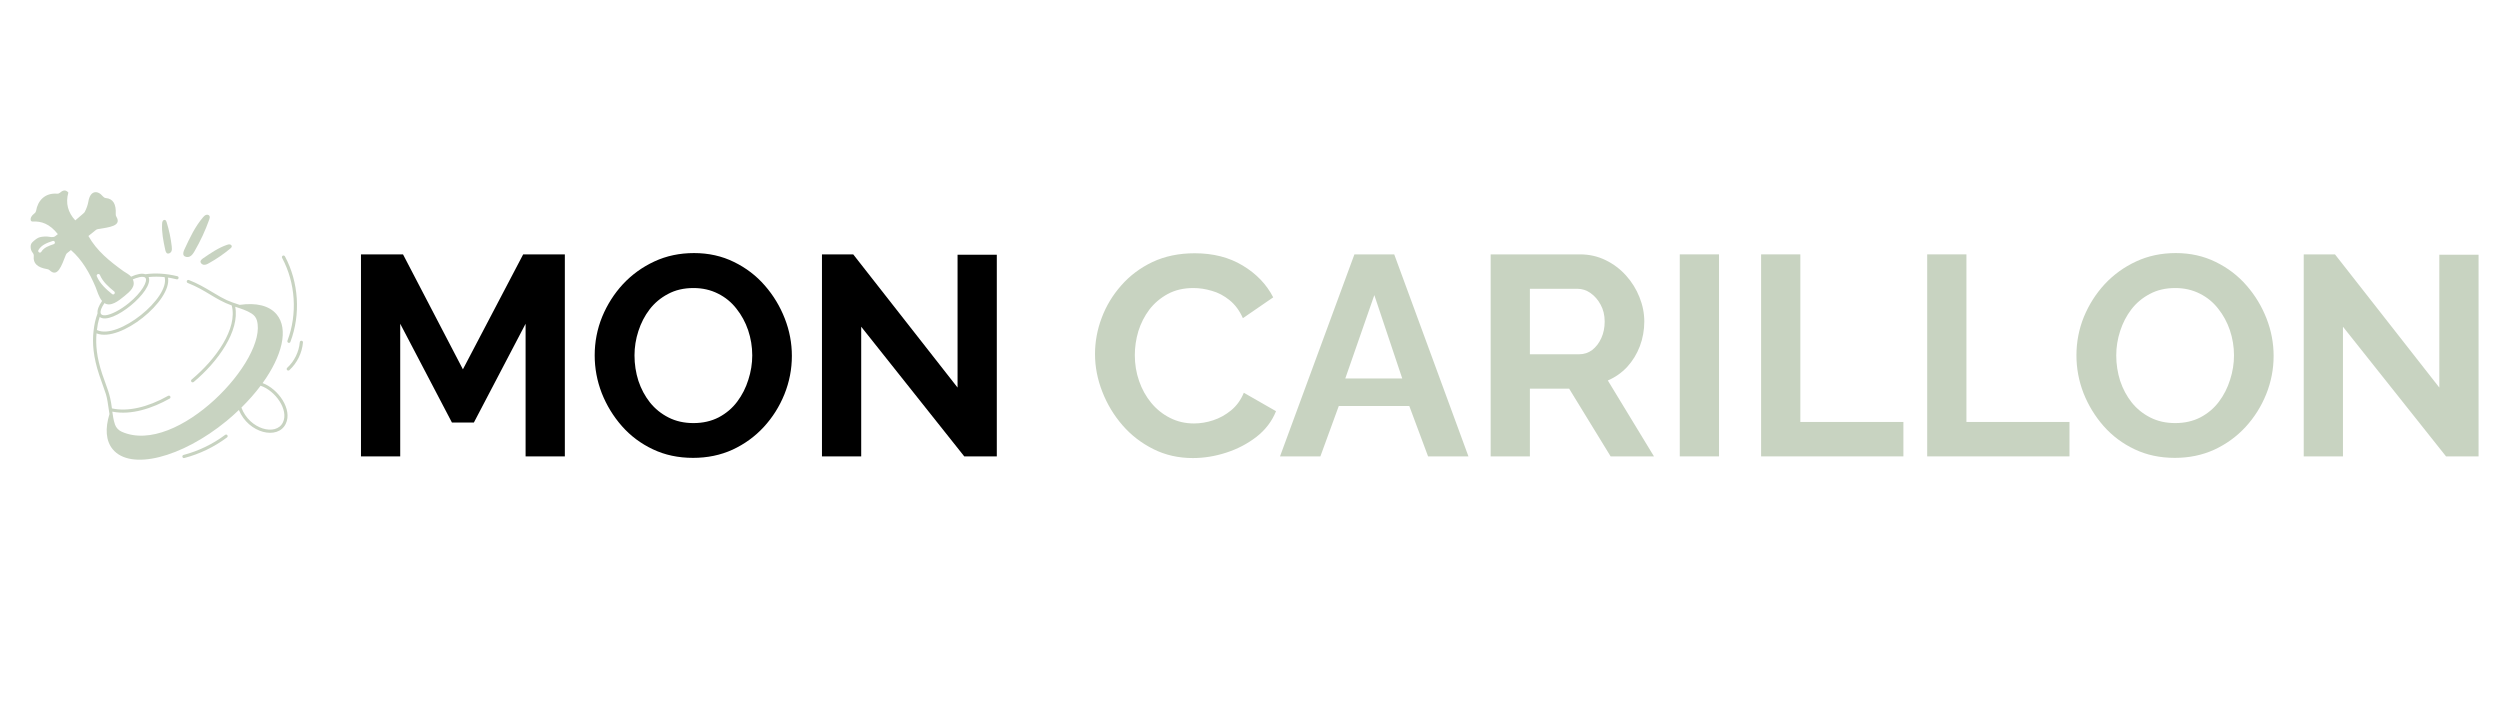 <svg version="1.0" preserveAspectRatio="xMidYMid meet" height="80" viewBox="0 0 210 60" zoomAndPan="magnify" width="280" xmlns:xlink="http://www.w3.org/1999/xlink" xmlns="http://www.w3.org/2000/svg"><defs><g></g><clipPath id="7cf575f0b8"><rect height="30" y="0" width="182" x="0"></rect></clipPath><clipPath id="9669e2752e"><path clip-rule="nonzero" d="M 24 28 L 25.785 28 L 25.785 32 L 24 32 Z M 24 28"></path></clipPath><clipPath id="256826f9a3"><path clip-rule="nonzero" d="M 2.535 16 L 25 16 L 25 39 L 2.535 39 Z M 2.535 16"></path></clipPath></defs><g transform="matrix(1, 0, 0, 1, 28, 15)"><g clip-path="url(#7cf575f0b8)"><g fill-opacity="1" fill="#000000"><g transform="translate(0.556, 23.336)"><g><path d="M 15.594 0 L 15.594 -11.141 L 11.25 -2.844 L 9.406 -2.844 L 5.062 -11.141 L 5.062 0 L 1.766 0 L 1.766 -16.969 L 5.297 -16.969 L 10.328 -7.312 L 15.391 -16.969 L 18.891 -16.969 L 18.891 0 Z M 15.594 0"></path></g></g></g><g fill-opacity="1" fill="#000000"><g transform="translate(21.22, 23.336)"><g><path d="M 9 0.125 C 7.758 0.125 6.633 -0.113 5.625 -0.594 C 4.613 -1.07 3.742 -1.723 3.016 -2.547 C 2.297 -3.367 1.734 -4.289 1.328 -5.312 C 0.93 -6.344 0.734 -7.398 0.734 -8.484 C 0.734 -9.609 0.941 -10.688 1.359 -11.719 C 1.785 -12.75 2.367 -13.664 3.109 -14.469 C 3.859 -15.27 4.738 -15.906 5.75 -16.375 C 6.758 -16.844 7.867 -17.078 9.078 -17.078 C 10.305 -17.078 11.426 -16.828 12.438 -16.328 C 13.445 -15.836 14.312 -15.176 15.031 -14.344 C 15.75 -13.52 16.305 -12.598 16.703 -11.578 C 17.098 -10.566 17.297 -9.52 17.297 -8.438 C 17.297 -7.32 17.086 -6.25 16.672 -5.219 C 16.254 -4.188 15.676 -3.27 14.938 -2.469 C 14.195 -1.664 13.32 -1.031 12.312 -0.562 C 11.301 -0.102 10.195 0.125 9 0.125 Z M 4.078 -8.484 C 4.078 -7.742 4.188 -7.031 4.406 -6.344 C 4.633 -5.664 4.957 -5.062 5.375 -4.531 C 5.801 -4 6.32 -3.578 6.938 -3.266 C 7.551 -2.953 8.25 -2.797 9.031 -2.797 C 9.82 -2.797 10.531 -2.957 11.156 -3.281 C 11.781 -3.613 12.297 -4.051 12.703 -4.594 C 13.117 -5.145 13.43 -5.758 13.641 -6.438 C 13.859 -7.113 13.969 -7.797 13.969 -8.484 C 13.969 -9.211 13.852 -9.914 13.625 -10.594 C 13.395 -11.27 13.066 -11.875 12.641 -12.406 C 12.223 -12.945 11.707 -13.367 11.094 -13.672 C 10.477 -13.984 9.789 -14.141 9.031 -14.141 C 8.219 -14.141 7.504 -13.973 6.891 -13.641 C 6.273 -13.316 5.758 -12.883 5.344 -12.344 C 4.938 -11.812 4.625 -11.207 4.406 -10.531 C 4.188 -9.863 4.078 -9.18 4.078 -8.484 Z M 4.078 -8.484"></path></g></g></g><g fill-opacity="1" fill="#000000"><g transform="translate(39.279, 23.336)"><g><path d="M 5.062 -10.891 L 5.062 0 L 1.766 0 L 1.766 -16.969 L 4.391 -16.969 L 13.156 -5.781 L 13.156 -16.938 L 16.453 -16.938 L 16.453 0 L 13.719 0 Z M 5.062 -10.891"></path></g></g></g><g fill-opacity="1" fill="#000000"><g transform="translate(57.506, 23.336)"><g></g></g></g><g fill-opacity="1" fill="#c8d3c1"><g transform="translate(63.247, 23.336)"><g><path d="M 0.734 -8.594 C 0.734 -9.633 0.922 -10.648 1.297 -11.641 C 1.672 -12.641 2.219 -13.547 2.938 -14.359 C 3.656 -15.18 4.531 -15.836 5.562 -16.328 C 6.602 -16.816 7.785 -17.062 9.109 -17.062 C 10.66 -17.062 12.004 -16.719 13.141 -16.031 C 14.285 -15.344 15.141 -14.453 15.703 -13.359 L 13.156 -11.609 C 12.875 -12.242 12.5 -12.75 12.031 -13.125 C 11.57 -13.5 11.078 -13.758 10.547 -13.906 C 10.023 -14.062 9.508 -14.141 9 -14.141 C 8.176 -14.141 7.457 -13.973 6.844 -13.641 C 6.227 -13.305 5.711 -12.867 5.297 -12.328 C 4.891 -11.785 4.582 -11.18 4.375 -10.516 C 4.176 -9.848 4.078 -9.176 4.078 -8.5 C 4.078 -7.75 4.195 -7.023 4.438 -6.328 C 4.676 -5.641 5.016 -5.031 5.453 -4.5 C 5.891 -3.969 6.414 -3.547 7.031 -3.234 C 7.645 -2.922 8.316 -2.766 9.047 -2.766 C 9.578 -2.766 10.113 -2.852 10.656 -3.031 C 11.195 -3.207 11.695 -3.484 12.156 -3.859 C 12.625 -4.242 12.984 -4.738 13.234 -5.344 L 15.938 -3.797 C 15.602 -2.953 15.055 -2.234 14.297 -1.641 C 13.535 -1.055 12.688 -0.613 11.75 -0.312 C 10.812 -0.008 9.879 0.141 8.953 0.141 C 7.742 0.141 6.641 -0.109 5.641 -0.609 C 4.641 -1.109 3.773 -1.773 3.047 -2.609 C 2.316 -3.453 1.75 -4.395 1.344 -5.438 C 0.938 -6.477 0.734 -7.531 0.734 -8.594 Z M 0.734 -8.594"></path></g></g></g><g fill-opacity="1" fill="#c8d3c1"><g transform="translate(79.396, 23.336)"><g><path d="M 6.375 -16.969 L 9.719 -16.969 L 15.953 0 L 12.562 0 L 10.984 -4.234 L 5.062 -4.234 L 3.516 0 L 0.125 0 Z M 10.391 -6.547 L 8.047 -13.547 L 5.609 -6.547 Z M 10.391 -6.547"></path></g></g></g><g fill-opacity="1" fill="#c8d3c1"><g transform="translate(95.449, 23.336)"><g><path d="M 1.766 0 L 1.766 -16.969 L 9.266 -16.969 C 10.047 -16.969 10.766 -16.805 11.422 -16.484 C 12.086 -16.16 12.66 -15.727 13.141 -15.188 C 13.629 -14.645 14.004 -14.039 14.266 -13.375 C 14.535 -12.707 14.672 -12.023 14.672 -11.328 C 14.672 -10.609 14.547 -9.914 14.297 -9.25 C 14.047 -8.594 13.691 -8.016 13.234 -7.516 C 12.773 -7.023 12.234 -6.645 11.609 -6.375 L 15.484 0 L 11.844 0 L 8.359 -5.688 L 5.062 -5.688 L 5.062 0 Z M 5.062 -8.578 L 9.203 -8.578 C 9.609 -8.578 9.973 -8.695 10.297 -8.938 C 10.617 -9.188 10.875 -9.52 11.062 -9.938 C 11.25 -10.352 11.344 -10.816 11.344 -11.328 C 11.344 -11.867 11.227 -12.344 11 -12.75 C 10.781 -13.156 10.5 -13.477 10.156 -13.719 C 9.82 -13.957 9.453 -14.078 9.047 -14.078 L 5.062 -14.078 Z M 5.062 -8.578"></path></g></g></g><g fill-opacity="1" fill="#c8d3c1"><g transform="translate(111.335, 23.336)"><g><path d="M 1.766 0 L 1.766 -16.969 L 5.062 -16.969 L 5.062 0 Z M 1.766 0"></path></g></g></g><g fill-opacity="1" fill="#c8d3c1"><g transform="translate(118.167, 23.336)"><g><path d="M 1.766 0 L 1.766 -16.969 L 5.062 -16.969 L 5.062 -2.891 L 13.719 -2.891 L 13.719 0 Z M 1.766 0"></path></g></g></g><g fill-opacity="1" fill="#c8d3c1"><g transform="translate(132.118, 23.336)"><g><path d="M 1.766 0 L 1.766 -16.969 L 5.062 -16.969 L 5.062 -2.891 L 13.719 -2.891 L 13.719 0 Z M 1.766 0"></path></g></g></g><g fill-opacity="1" fill="#c8d3c1"><g transform="translate(145.687, 23.336)"><g><path d="M 9 0.125 C 7.758 0.125 6.633 -0.113 5.625 -0.594 C 4.613 -1.07 3.742 -1.723 3.016 -2.547 C 2.297 -3.367 1.734 -4.289 1.328 -5.312 C 0.93 -6.344 0.734 -7.398 0.734 -8.484 C 0.734 -9.609 0.941 -10.688 1.359 -11.719 C 1.785 -12.75 2.367 -13.664 3.109 -14.469 C 3.859 -15.27 4.738 -15.906 5.75 -16.375 C 6.758 -16.844 7.867 -17.078 9.078 -17.078 C 10.305 -17.078 11.426 -16.828 12.438 -16.328 C 13.445 -15.836 14.312 -15.176 15.031 -14.344 C 15.75 -13.52 16.305 -12.598 16.703 -11.578 C 17.098 -10.566 17.297 -9.52 17.297 -8.438 C 17.297 -7.32 17.086 -6.25 16.672 -5.219 C 16.254 -4.188 15.676 -3.27 14.938 -2.469 C 14.195 -1.664 13.32 -1.031 12.312 -0.562 C 11.301 -0.102 10.195 0.125 9 0.125 Z M 4.078 -8.484 C 4.078 -7.742 4.188 -7.031 4.406 -6.344 C 4.633 -5.664 4.957 -5.062 5.375 -4.531 C 5.801 -4 6.32 -3.578 6.938 -3.266 C 7.551 -2.953 8.25 -2.797 9.031 -2.797 C 9.82 -2.797 10.531 -2.957 11.156 -3.281 C 11.781 -3.613 12.297 -4.051 12.703 -4.594 C 13.117 -5.145 13.43 -5.758 13.641 -6.438 C 13.859 -7.113 13.969 -7.797 13.969 -8.484 C 13.969 -9.211 13.852 -9.914 13.625 -10.594 C 13.395 -11.27 13.066 -11.875 12.641 -12.406 C 12.223 -12.945 11.707 -13.367 11.094 -13.672 C 10.477 -13.984 9.789 -14.141 9.031 -14.141 C 8.219 -14.141 7.504 -13.973 6.891 -13.641 C 6.273 -13.316 5.758 -12.883 5.344 -12.344 C 4.938 -11.812 4.625 -11.207 4.406 -10.531 C 4.188 -9.863 4.078 -9.18 4.078 -8.484 Z M 4.078 -8.484"></path></g></g></g><g fill-opacity="1" fill="#c8d3c1"><g transform="translate(163.747, 23.336)"><g><path d="M 5.062 -10.891 L 5.062 0 L 1.766 0 L 1.766 -16.969 L 4.391 -16.969 L 13.156 -5.781 L 13.156 -16.938 L 16.453 -16.938 L 16.453 0 L 13.719 0 Z M 5.062 -10.891"></path></g></g></g></g></g><path fill-rule="nonzero" fill-opacity="1" d="M 24.145 28.621 C 24.121 28.691 24.156 28.766 24.223 28.793 C 24.293 28.82 24.371 28.785 24.395 28.715 C 25.27 26.402 25.098 23.715 23.934 21.531 C 23.898 21.469 23.816 21.445 23.75 21.477 C 23.688 21.512 23.664 21.594 23.695 21.66 C 24.828 23.773 24.996 26.379 24.145 28.621 Z M 24.145 28.621" fill="#c8d3c1"></path><path fill-rule="nonzero" fill-opacity="1" d="M 15.484 38.473 C 16.77 38.137 18.008 37.539 19.07 36.742 C 19.129 36.699 19.141 36.617 19.098 36.555 C 19.055 36.496 18.969 36.484 18.91 36.531 C 17.875 37.305 16.668 37.887 15.418 38.215 C 15.25 38.262 15.312 38.52 15.484 38.473 Z M 15.484 38.473" fill="#c8d3c1"></path><g clip-path="url(#9669e2752e)"><path fill-rule="nonzero" fill-opacity="1" d="M 25.328 28.621 C 25.258 28.617 25.191 28.668 25.184 28.742 C 25.113 29.559 24.727 30.344 24.125 30.895 C 24.07 30.945 24.066 31.031 24.117 31.086 C 24.168 31.137 24.25 31.141 24.305 31.094 C 24.957 30.496 25.375 29.645 25.449 28.766 C 25.457 28.691 25.402 28.629 25.328 28.621 Z M 25.328 28.621" fill="#c8d3c1"></path></g><path fill-rule="nonzero" fill-opacity="1" d="M 15.93 21.555 C 16.121 21.469 16.238 21.277 16.344 21.098 C 16.836 20.25 17.25 19.359 17.578 18.438 C 17.613 18.336 17.648 18.223 17.59 18.129 C 17.535 18.039 17.398 18.016 17.297 18.055 C 17.195 18.094 17.117 18.18 17.047 18.262 C 16.379 19.043 15.938 19.992 15.504 20.926 C 15.438 21.066 15.336 21.305 15.434 21.457 C 15.531 21.602 15.785 21.621 15.93 21.555 Z M 15.93 21.555" fill="#c8d3c1"></path><path fill-rule="nonzero" fill-opacity="1" d="M 16.84 21.992 C 16.848 22.121 17 22.23 17.117 22.242 C 17.273 22.258 17.418 22.184 17.555 22.105 C 18.188 21.754 18.785 21.344 19.344 20.879 C 19.402 20.828 19.469 20.77 19.469 20.688 C 19.465 20.609 19.387 20.543 19.309 20.531 C 19.23 20.516 19.148 20.543 19.07 20.566 C 18.352 20.812 17.715 21.25 17.086 21.68 C 16.988 21.746 16.832 21.859 16.84 21.992 Z M 16.84 21.992" fill="#c8d3c1"></path><path fill-rule="nonzero" fill-opacity="1" d="M 14.062 21.293 C 14.18 21.332 14.332 21.238 14.387 21.137 C 14.457 21.004 14.445 20.848 14.426 20.699 C 14.348 20.008 14.203 19.324 13.996 18.66 C 13.973 18.586 13.941 18.508 13.871 18.48 C 13.797 18.449 13.715 18.496 13.672 18.562 C 13.629 18.629 13.621 18.707 13.617 18.785 C 13.57 19.516 13.723 20.242 13.875 20.961 C 13.898 21.07 13.941 21.246 14.062 21.293 Z M 14.062 21.293" fill="#c8d3c1"></path><g clip-path="url(#256826f9a3)"><path fill-rule="nonzero" fill-opacity="1" d="M 3.973 19.871 C 3.82 19.859 3.664 19.867 3.516 19.891 C 3.262 19.93 3.152 19.992 2.961 20.137 C 2.773 20.293 2.586 20.418 2.574 20.68 C 2.566 20.906 2.617 21.074 2.758 21.25 C 2.816 21.324 2.848 21.418 2.836 21.516 C 2.762 22.129 3.156 22.473 3.957 22.605 C 4.039 22.617 4.117 22.648 4.176 22.707 C 4.848 23.344 5.176 22.305 5.531 21.41 C 5.551 21.355 5.586 21.309 5.625 21.27 C 5.664 21.242 5.883 21.066 5.848 21.094 L 5.957 21.004 C 6.906 21.828 7.535 22.945 8.027 24.109 C 8.152 24.41 8.293 24.949 8.574 25.281 C 8.316 25.652 8.152 26.027 8.195 26.316 C 8.004 26.844 7.918 27.285 7.863 27.77 C 7.859 27.777 7.859 27.785 7.859 27.793 C 7.742 28.816 7.828 29.98 8.34 31.512 C 8.957 33.355 8.922 32.844 9.195 34.781 C 8.824 35.98 8.883 37.027 9.465 37.734 C 10.953 39.547 15.238 38.473 19.043 35.352 C 19.402 35.055 19.742 34.75 20.066 34.438 C 20.875 36.402 23.344 36.98 24.004 35.598 C 24.586 34.398 23.379 32.664 22.059 32.18 C 23.707 29.891 24.258 27.648 23.246 26.418 C 22.625 25.66 21.504 25.41 20.129 25.609 C 19.191 25.297 18.992 25.238 17.809 24.523 C 17.176 24.145 16.621 23.816 15.867 23.523 C 15.797 23.496 15.723 23.527 15.695 23.598 C 15.668 23.668 15.703 23.742 15.77 23.77 C 17.332 24.383 18.043 25.148 19.465 25.66 C 19.973 27.594 18.148 30.172 16.098 31.879 C 16.039 31.93 16.031 32.012 16.078 32.07 C 16.129 32.125 16.211 32.133 16.27 32.086 C 18.324 30.371 20.148 27.789 19.758 25.766 C 20.238 25.926 20.723 26.074 21.133 26.336 C 21.352 26.473 21.508 26.672 21.574 26.898 C 22.555 30.188 14.887 38.324 10.234 36.27 C 9.965 36.152 9.758 35.934 9.664 35.676 C 9.523 35.277 9.48 34.883 9.434 34.578 C 11.039 34.898 12.82 34.285 14.254 33.48 C 14.316 33.445 14.34 33.363 14.305 33.301 C 14.266 33.234 14.188 33.215 14.121 33.25 C 12.391 34.223 10.715 34.598 9.402 34.305 C 9.246 33.039 8.984 32.598 8.59 31.43 C 8.113 30 8.027 28.934 8.109 28.004 C 10.105 28.801 14.457 25.262 14.113 23.32 C 14.223 23.336 14.332 23.336 14.836 23.461 C 15.008 23.508 15.07 23.246 14.902 23.203 C 13.941 22.965 13.023 22.922 12.203 23.035 C 11.93 22.934 11.508 23.016 11.012 23.242 C 10.852 23.051 10.574 22.918 10.375 22.781 C 9.207 21.941 8.129 21.074 7.426 19.824 C 8.043 19.344 8.066 19.27 8.215 19.246 C 9.168 19.09 10.254 18.992 9.773 18.199 C 9.73 18.129 9.715 18.047 9.723 17.965 C 9.762 17.156 9.508 16.691 8.891 16.637 C 8.801 16.629 8.715 16.578 8.652 16.504 C 8.188 15.941 7.582 16.004 7.426 16.914 C 7.379 17.195 7.281 17.492 7.121 17.797 C 7.066 17.898 7.047 17.883 6.324 18.512 C 5.715 17.852 5.488 17.082 5.742 16.176 C 5.523 15.914 5.289 15.969 5.051 16.18 C 4.977 16.242 4.887 16.277 4.805 16.27 C 3.777 16.184 3.172 16.852 3.031 17.711 C 3.016 17.785 2.977 17.859 2.906 17.914 C 2.629 18.125 2.543 18.32 2.582 18.5 C 2.598 18.574 2.672 18.617 2.758 18.609 C 3.457 18.574 4.16 18.781 4.859 19.668 C 4.785 19.723 4.715 19.777 4.645 19.836 C 4.473 19.98 4.184 19.891 3.973 19.871 Z M 4.516 20.508 C 4.133 20.637 3.688 20.785 3.473 21.148 C 3.426 21.227 3.332 21.234 3.281 21.199 C 3.211 21.164 3.191 21.078 3.227 21.008 C 3.488 20.562 3.969 20.395 4.426 20.242 C 4.5 20.215 4.582 20.254 4.605 20.332 C 4.629 20.406 4.59 20.484 4.516 20.508 Z M 23.766 35.48 C 23.203 36.652 20.965 36.082 20.277 34.238 C 20.887 33.637 21.43 33.02 21.891 32.402 C 23.141 32.82 24.27 34.445 23.766 35.48 Z M 13.828 23.277 C 14.301 25.016 9.922 28.574 8.141 27.723 C 8.188 27.34 8.223 27.109 8.375 26.625 C 9.363 27.395 12.984 24.402 12.484 23.273 C 12.922 23.23 13.371 23.23 13.828 23.277 Z M 10.441 24.879 C 10.945 24.473 11.426 24.055 11.156 23.469 C 11.414 23.355 12.027 23.129 12.215 23.34 C 12.441 23.617 11.898 24.578 10.832 25.449 C 9.398 26.629 7.723 27.02 8.773 25.461 C 9.297 25.801 9.953 25.277 10.441 24.879 Z M 8.395 23.102 C 8.633 23.668 9.117 24.094 9.59 24.48 C 9.652 24.531 9.66 24.621 9.609 24.684 C 9.566 24.738 9.48 24.758 9.414 24.699 C 8.93 24.309 8.398 23.84 8.133 23.211 C 8.062 23.043 8.32 22.926 8.395 23.102 Z M 8.395 23.102" fill="#c8d3c1"></path></g></svg>